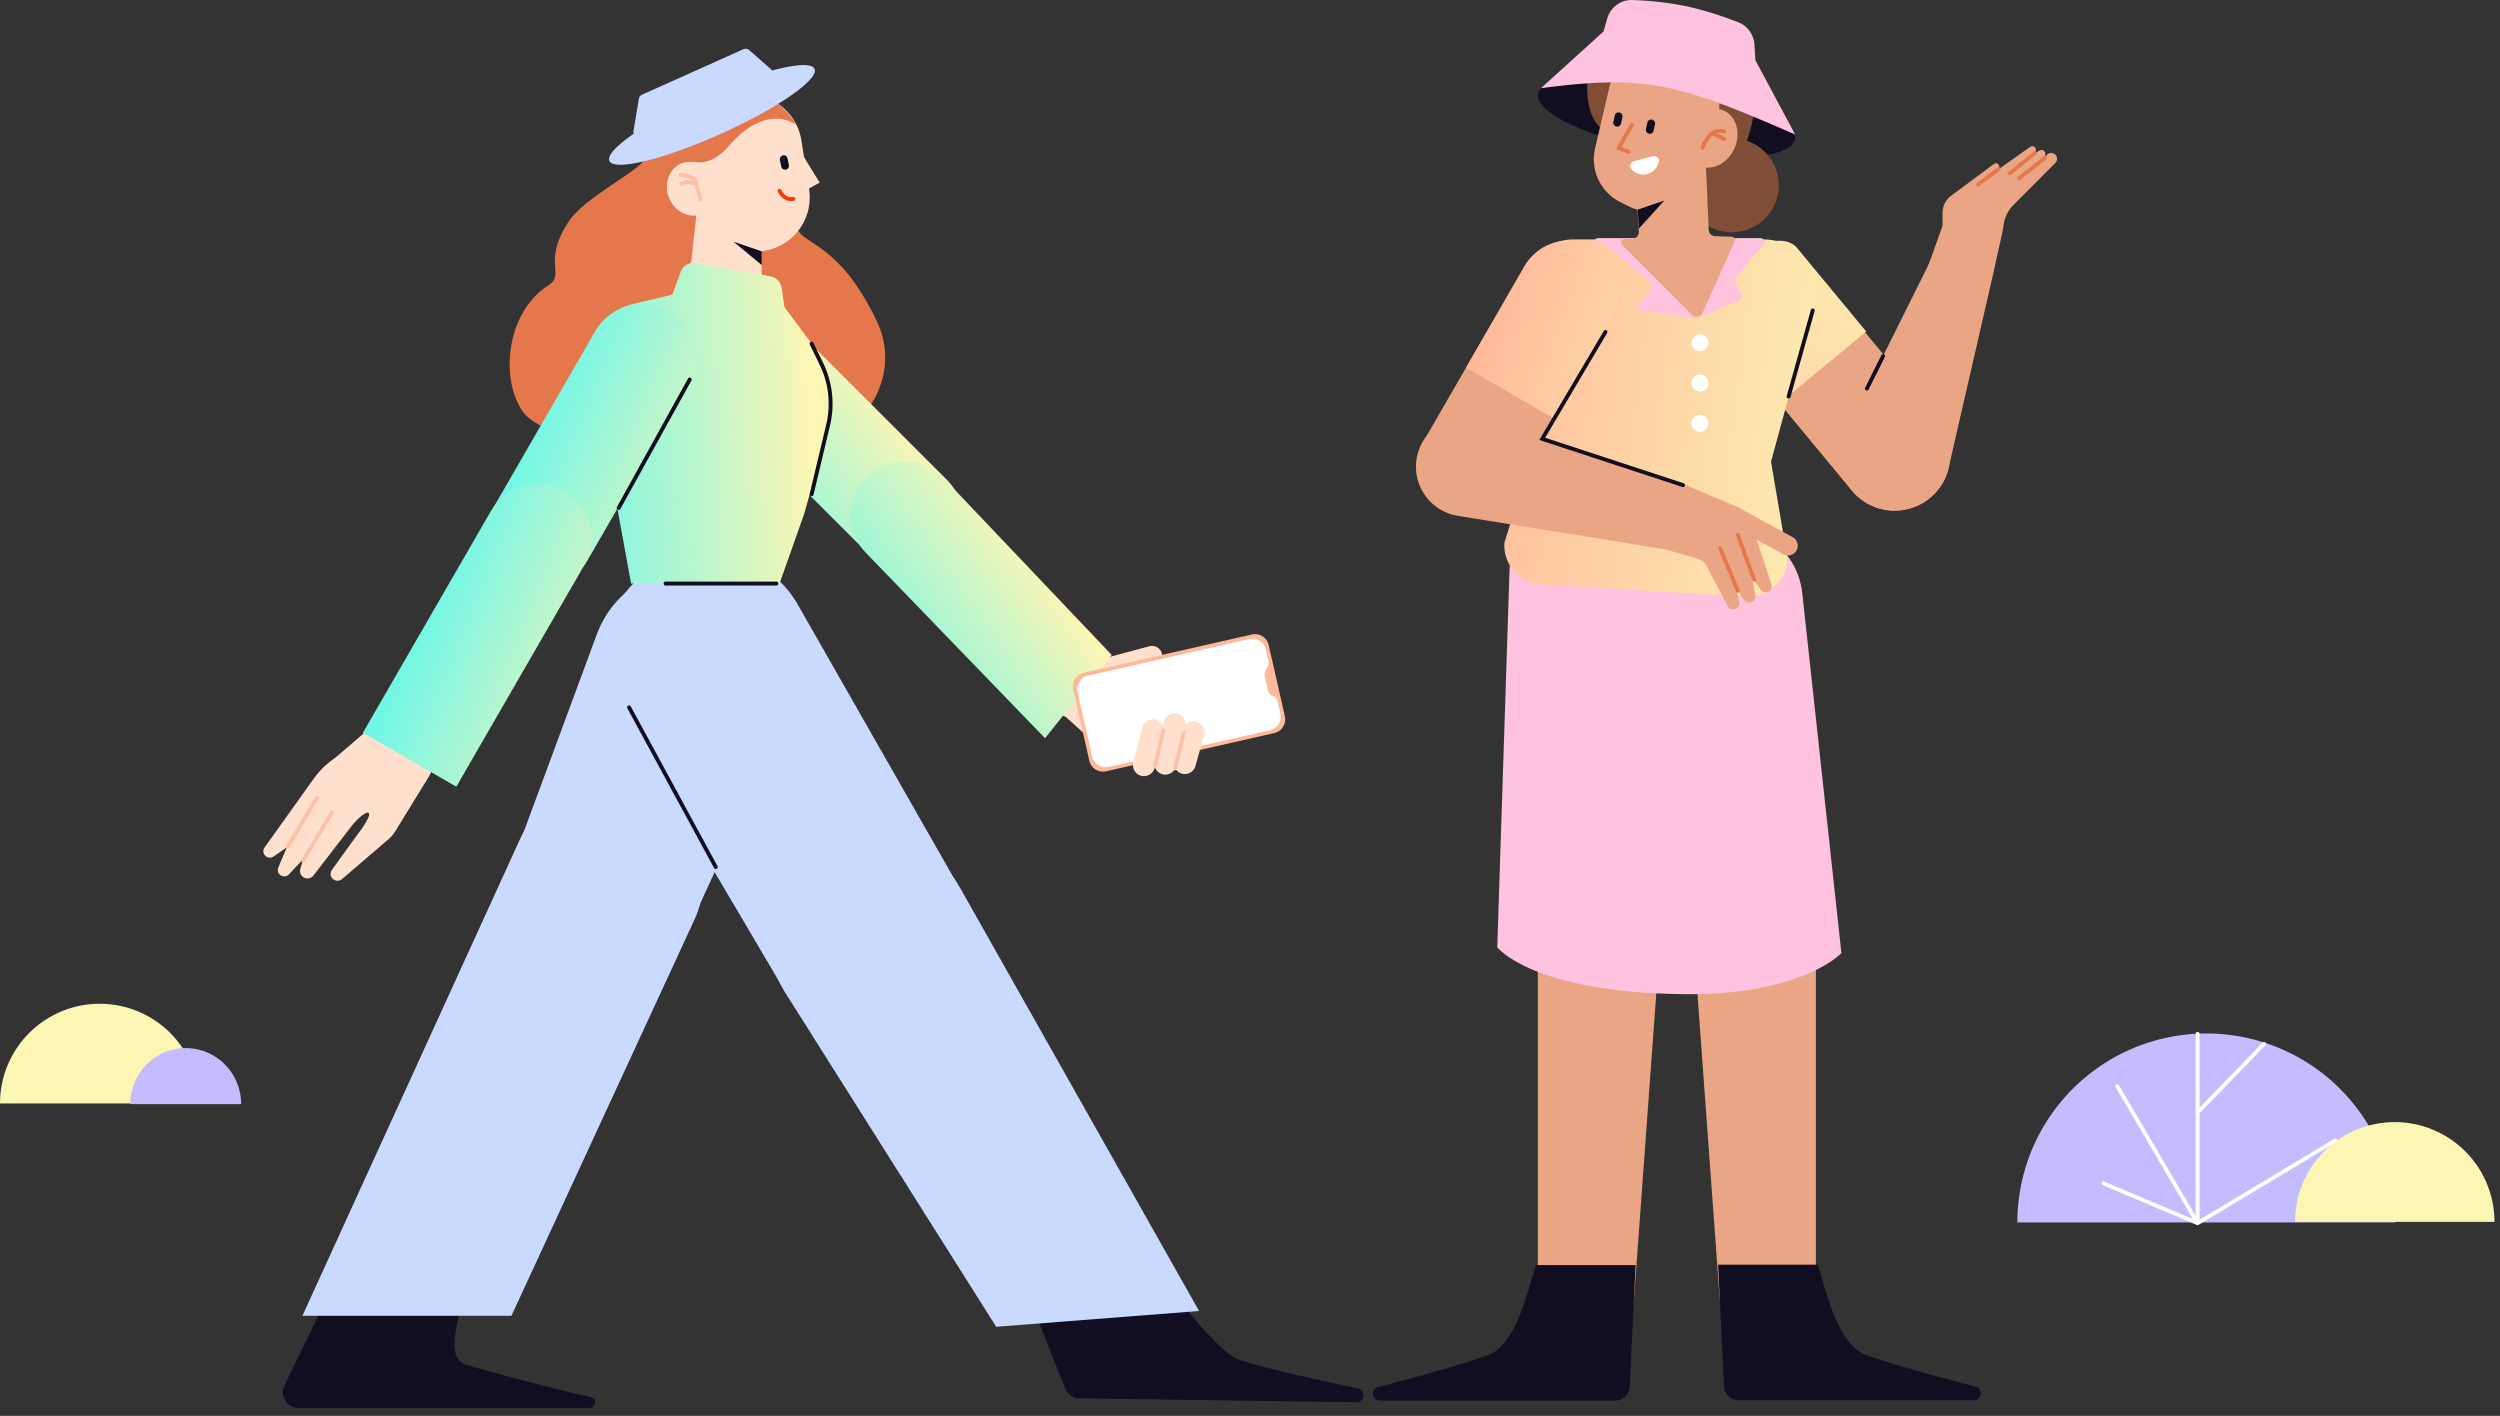<svg width="309" height="175" fill="none" xmlns="http://www.w3.org/2000/svg"><rect width="100%" height="100%" fill="#333333" stroke="none"/><path d="M136.458 82.68a1.256 1.256 0 01.886-1.537l4.723-1.265a1.255 1.255 0 01.649 2.425l-4.722 1.265a1.254 1.254 0 01-1.536-.886v-.002z" fill="#FFE0CD"/><path d="M212.557 160.547l-3.483-47.726c-.347-4.74 3.644-8.657 8.378-8.224a7.697 7.697 0 016.993 7.663v47.853a5.953 5.953 0 01-11.888.434zm-10.595 0l3.483-47.726c.345-4.74-3.646-8.657-8.378-8.224a7.696 7.696 0 00-6.993 7.663v47.853a5.952 5.952 0 0011.888.434z" fill="#EAA585"/><path d="M230.62 167.459c-3.514-1.286-4.88-7.84-5.942-11.147H212.36l.722 15.012a1.833 1.833 0 001.831 1.745h29.067a.851.851 0 00.212-1.676c-3.458-.887-10.241-2.718-13.572-3.934zm-46.721.045c3.512-1.284 4.88-7.84 5.942-11.145h12.317l-.721 15.012a1.835 1.835 0 01-1.832 1.745h-29.067a.851.851 0 01-.212-1.677c3.457-.888 10.241-2.717 13.573-3.935z" fill="#100E20"/><path fill-rule="evenodd" clip-rule="evenodd" d="M196.772 61.252l4.663.26c3.731.208 6.923.912 8.359 4.09h.886c5.75-1.607 11.44 1.799 12.084 7.735l4.834 44.469s-4.834 5.212-19.335 5.075c-18.932-.179-23.201-5.8-23.201-5.8l1.511-46.49c.177-5.423 4.782-9.64 10.199-9.338z" fill="#FFC3DF"/><path d="M213.45 41.99a6.868 6.868 0 01.91-9.672 6.87 6.87 0 019.674.912l15.43 18.642a6.868 6.868 0 01-.91 9.672 6.871 6.871 0 01-9.674-.912L213.45 41.99z" fill="#EAA585"/><path d="M230.67 40.977l-8.552-10.331c-1.341-1.62-4.797-.972-7.719 1.447-2.923 2.42-4.206 5.694-2.865 7.313l8.552 10.331 10.584-8.762v.002z" fill="url(#paint0_linear_242_117)"/><path d="M240.808 58.01l5.543-24.129c.607-2.644-1.613-5.08-4.302-4.722a3.89 3.89 0 00-2.965 2.118l-11.548 23.176a6.87 6.87 0 0013.272 3.556v.002z" fill="#EAA585"/><path fill-rule="evenodd" clip-rule="evenodd" d="M232.862 43.797c.119.06.167.205.108.324l-2.014 4.028a.242.242 0 01-.432-.216l2.014-4.028a.241.241 0 01.324-.108z" fill="#100E20"/><path d="M240.088 27.941l-1.634 4.552c-.656 1.828 2.032 2.887 3.806 2.094 1.013-.452 3.92.039 4.16-1.044l1.054-4.745.148-.82a4.37 4.37 0 011.253-2.654l5.158-5.175a.72.72 0 00-.997-1.04l-.418.383.134-.247a.484.484 0 00-.682-.638l-.523.327.077-.285a.455.455 0 00-.704-.49l-3.878 2.736.051-.192a.411.411 0 00-.644-.438l-5.286 3.924a2.622 2.622 0 00-1.059 2.08l-.016 1.674v-.002z" fill="#EAA585"/><path fill-rule="evenodd" clip-rule="evenodd" d="M251.693 18.77a.24.24 0 01-.037.34l-3.116 2.512a.242.242 0 01-.303-.377l3.116-2.512a.241.241 0 01.34.037zm1.243.606a.243.243 0 01-.041.34l-3.158 2.5a.241.241 0 11-.299-.378l3.158-2.501a.244.244 0 01.34.039zm-5.701 1.372a.242.242 0 01-.048.339l-2.544 1.896a.243.243 0 01-.339-.05.24.24 0 01.05-.338l2.543-1.897a.241.241 0 01.338.05z" fill="#E5774C"/><path d="M217.974 29.592h-23.461a6.446 6.446 0 00-6.44 6.705l.857 21.25-2.98 9.506a4.834 4.834 0 004.609 5.191l25.309 1.516a4.833 4.833 0 005.045-4.828L218.9 57.063l5.432-19.964c.656-3.93-2.374-7.507-6.358-7.507z" fill="url(#paint1_linear_242_117)"/><path d="M221.85 17.209c-.409 2.331-7.846 2.971-16.611 1.43-8.765-1.541-15.539-4.68-15.128-7.01.409-2.331 7.847-2.97 16.612-1.429 8.765 1.54 15.537 4.68 15.127 7.01v-.001z" fill="#100E20"/><path fill-rule="evenodd" clip-rule="evenodd" d="M198.114 15.977s-2.094-.966-1.933-5.8c.103-3.084 3.198-6.778 5.37-7.516 3.981-1.354 9.467 1.13 12.524 4.131 3.224 3.161 3.254 6.703 1.832 10.613a5.8 5.8 0 11-7.541 4.403l-10.252-5.83z" fill="#804E36"/><path d="M217.605 29.432h-20.08c-.453 0-.658.567.269.34l6.409 5.286c-.374.685-.342.984-.508 1.19l-1.105 1.383a.485.485 0 00.311.782l6.522.912c.086.01.171 0 .25-.031l5.356-2.172a.484.484 0 00.251-.664l-.831-1.661a.48.48 0 01.066-.53l3.457-4.035a.483.483 0 00-.367-.797v-.003z" fill="#FFC3DF"/><path fill-rule="evenodd" clip-rule="evenodd" d="M198.876 10.946a5.924 5.924 0 017.473-4.326l1.938.582a5.925 5.925 0 014.191 6.288c.203.039.403.102.596.189 1.566.712 2.143 2.811 1.291 4.691-.701 1.54-2.145 2.454-3.505 2.343l.337 7.71c.018.417.355.75.772.767l2.083.075c.284.01.468.307.352.566l-3.966 8.838a.813.813 0 01-1.316.241l-8.646-8.662a.4.4 0 01.26-.683l1.074-.066a.802.802 0 00.751-.85l-.169-2.73a5.944 5.944 0 01-1.11-.43l-1.038-.525a5.923 5.923 0 01-3.093-6.634l1.725-7.38v-.004z" fill="#EAA585"/><path fill-rule="evenodd" clip-rule="evenodd" d="M200.165 13.904c.26.063.426.322.368.583l-.174.788a.476.476 0 01-.576.36.492.492 0 01-.367-.584l.174-.79a.474.474 0 01.575-.359v.002zm4.025.886a.495.495 0 01.369.583l-.174.788a.476.476 0 01-.575.36.494.494 0 01-.369-.584l.174-.79a.476.476 0 01.575-.359v.002z" fill="#100E20"/><path fill-rule="evenodd" clip-rule="evenodd" d="M201.825 15.204a.241.241 0 01.092.33l-1.497 2.645.963.354a.242.242 0 11-.167.455l-1.23-.453a.239.239 0 01-.143-.143.245.245 0 01.016-.204l1.637-2.892a.243.243 0 01.329-.091z" fill="#E5774C"/><path d="M204.224 19.323c.427-.114.883.148.817.585a1.955 1.955 0 01-2.907 1.403 1.964 1.964 0 01-.552-.477c-.274-.344-.012-.8.414-.915l2.228-.597v.001z" fill="#fff"/><path d="M205.717 24.777l-3.299 1.13.145 2.353 3.154-3.483z" fill="#100E20"/><path fill-rule="evenodd" clip-rule="evenodd" d="M211.595 16.786c.039.007.086.016.14.03.11.031.237.078.376.138.279.119.588.282.867.441a.24.24 0 00.328-.09.242.242 0 00-.09-.33 9.163 9.163 0 00-.915-.466l-.081-.034c.099-.02.199-.03.297-.035a3.057 3.057 0 01.506.013c.013 0 .024.003.029.003h.008a.24.24 0 00.275-.201.24.24 0 00-.201-.276h-.016c-.01 0-.023-.003-.039-.005l-.137-.013a3.75 3.75 0 00-.454-.003c-.348.02-.817.106-1.16.4a6.946 6.946 0 00-.912 1.311 3.447 3.447 0 00-.165.363l-.035.1-.008.028c0 .004 0 .007-.003.009v.003l.233.061-.233-.058a.24.24 0 00.175.293.24.24 0 00.292-.174h.002s.001-.01.004-.018a3.134 3.134 0 01.166-.385 6.37 6.37 0 01.751-1.103v-.002z" fill="#E5774C"/><path d="M198.195 3.894l-7.734 7.008c13.292-1.772 17.32-.402 31.419 5.72l-4.915-9.184-.117-1.922a3.163 3.163 0 00-2.011-2.771c-4.524-1.73-7.903-2.533-13.064-2.742-1.447-.06-2.724.907-3.122 2.299l-.456 1.593v-.001z" fill="#FFC3DF"/><path d="M211.163 42.32a1.047 1.047 0 11-2.093.002 1.047 1.047 0 012.093-.001zm0 4.995a1.047 1.047 0 11-2.093.002 1.047 1.047 0 012.093-.002zm0 4.995a1.047 1.047 0 11-2.093.002 1.047 1.047 0 012.093-.002z" fill="#fff"/><path d="M188.447 32.89a6.321 6.321 0 0110.947 6.32l-11.825 20.483a6.32 6.32 0 11-10.948-6.32l11.826-20.482z" fill="#EAA585"/><path d="M188.447 32.89a6.321 6.321 0 018.634-2.313 6.317 6.317 0 012.312 8.633l-7.248 12.556-10.947-6.32 7.249-12.557v.002z" fill="url(#paint2_linear_242_117)"/><path d="M180.193 63.758a6.156 6.156 0 01-5.008-7.524 6.156 6.156 0 017.847-4.423l22.091 7.008a4.44 4.44 0 01-2.048 8.617l-22.882-3.678z" fill="#EAA585"/><path fill-rule="evenodd" clip-rule="evenodd" d="M213.326 63.249a1.21 1.21 0 011.641-.479l6.606 3.626a1.208 1.208 0 01-1.163 2.119l-6.606-3.626a1.208 1.208 0 01-.478-1.64z" fill="#EAA585"/><path d="M206.007 67.94l-4.023-.666c-3.19-.528-4.825-4.125-3.126-6.875a4.55 4.55 0 015.35-1.908l3.572 1.231 6.825 2.875a3.231 3.231 0 011.808 1.954l2.545 7.676a.745.745 0 01-1.298.686l-1.112-1.451.416 2.076a.781.781 0 01-1.4.608l-.956-1.334.359 1.574a.766.766 0 01-.439.87.766.766 0 01-.982-.345l-2.642-5.02a1.616 1.616 0 00-.97-.796l-3.927-1.156z" fill="#EAA585"/><path fill-rule="evenodd" clip-rule="evenodd" d="M214.706 65.86a.242.242 0 01.31.145l2.014 5.558a.242.242 0 01-.455.165l-2.014-5.559a.242.242 0 01.145-.31zm-2.186 1.695a.24.24 0 01.316.13l2.175 5.236a.24.24 0 01-.131.316.24.24 0 01-.315-.13l-2.176-5.237a.245.245 0 01.131-.315z" fill="#E5774C"/><path fill-rule="evenodd" clip-rule="evenodd" d="M198.557 40.824a.241.241 0 01.086.33l-7.662 12.953 17.116 5.626a.24.24 0 01.153.305.24.24 0 01-.304.154L190.26 54.38l7.967-13.471a.241.241 0 01.33-.086v.002zm25.562-2.682a.24.24 0 01.166.298l-2.981 10.634a.24.24 0 11-.464-.13l2.981-10.635a.242.242 0 01.298-.167z" fill="#100E20"/><path d="M79.701 19.676c4.166-6.714 6.974-9.853 13.345-8.245 8.413 2.125 5.803 12.7 5.439 15.978-.34 3.06 4.777 1.43 9.944 12.408 3.4 7.225-2.404 15.932-11.473 15.299-7.309-.51-28.812 1.274-32.466-4.42-2.773-4.321-1.7-12.238 3.229-15.384 2.309-1.472-.823-2.72 2.55-7.904 1.96-3.012 8.37-6.02 9.434-7.734l-.002.002z" fill="#E5774C"/><path fill-rule="evenodd" clip-rule="evenodd" d="M99.065 17.447a6.692 6.692 0 10-13.218 2.09l.07.448a2.848 2.848 0 00-1.535.117c-1.6.585-2.376 2.486-1.734 4.247.558 1.526 2 2.446 3.416 2.284l-.847 7.674a4.43 4.43 0 003.203 4.75l.103.029c2.826.794 5.628-1.328 5.628-4.264v-3.776A6.69 6.69 0 00100 23.352l-.933-5.905h-.002z" fill="#FFE0CD"/><path fill-rule="evenodd" clip-rule="evenodd" d="M83.878 21.606a.242.242 0 01.253-.23h.019a3.875 3.875 0 01.246.023c.158.018.376.05.603.108.226.058.472.142.687.268.212.126.414.304.512.557a2.012 2.012 0 01.09.343l.482 1.858a.241.241 0 01-.174.295.241.241 0 01-.295-.174l-.45-1.737c-.385-.122-.644-.166-.858-.16-.23.007-.427.07-.691.19a.242.242 0 11-.204-.437c.292-.134.558-.228.883-.236.203-.005.42.023.675.086a.888.888 0 00-.214-.17 2.226 2.226 0 00-.56-.215 4.237 4.237 0 00-.713-.115l-.046-.003h-.015m-.23-.251a.243.243 0 00.23.253l-.23-.253z" fill="#FFBFA8"/><path d="M101.314 22.573l-3.763-6.126 1.18 7.529 2.583-1.402v-.001z" fill="#FFE0CD"/><path d="M90.666 29.875l3.485 1.19v1.7l-3.485-2.889v-.002z" fill="#100E20"/><path d="M90.07 18.061c4.76-5.525 8.33-2.634 8.33-2.634s-2.806-6.12-10.625-2.805c-3.43 2.065-4.674 8.414-4.674 8.414s.47-.713 1.36-.935c.68-.17 1.445-.085 1.445-.085s1.968.594 4.165-1.955h-.001z" fill="#E5774C"/><path fill-rule="evenodd" clip-rule="evenodd" d="M96.774 19.202a.483.483 0 00-.379.568l.17.85a.484.484 0 00.947-.19l-.17-.851a.483.483 0 00-.568-.379v.002z" fill="#100E20"/><path fill-rule="evenodd" clip-rule="evenodd" d="M96.26 23.365a.242.242 0 00-.12.32l.002.01.012.024.043.084c.039.07.093.163.168.266.145.201.37.454.675.604.293.142.559.177.754.176.097 0 .177-.012.235-.023l.07-.014.02-.007c.004 0 .005 0 .007-.002h.003l-.074-.23.074.23a.24.24 0 00.155-.304.243.243 0 00-.303-.156h-.007a.985.985 0 01-.189.023c-.133 0-.322-.023-.536-.126-.201-.099-.37-.28-.494-.451a2.19 2.19 0 01-.171-.283l-.008-.016v-.003h-.002a.24.24 0 00-.319-.119l.005-.003z" fill="#FC3609"/><path fill-rule="evenodd" clip-rule="evenodd" d="M78.295 16.22l.667-4.005a.684.684 0 01.391-.509l12.528-5.621a.68.68 0 01.728.11l2.836 2.5.016.014c2.895-.781 4.893-.908 5.214-.195.583 1.3-4.62 4.902-11.622 8.044-7.002 3.141-13.15 4.635-13.734 3.335-.293-.653.875-1.889 2.998-3.353a.666.666 0 01-.022-.32z" fill="#CADAFF"/><path d="M57.604 168.666c-2.926-.918-.532-6.395.08-10.4.29-1.894-1.021-3.432-2.72-4.317l-2.04-1.06a7.738 7.738 0 00-10.527 3.479l-7.237 14.865a1.934 1.934 0 001.738 2.782h35.993c.063 0 .124-.01.184-.027.64-.192.609-1.139-.044-1.292-4.6-1.075-12.345-3.063-15.43-4.03h.003z" fill="#100E20"/><path d="M97.317 88.294a12.773 12.773 0 00.035-10.617c-4.71-10.405-19.663-9.876-23.627.837l-13.53 36.577c-2.422 6.547 1.63 13.697 8.49 14.985a11.27 11.27 0 0012.31-6.36l16.32-35.422h.002z" fill="#CADAFF"/><path d="M63.214 162.63l22.609-48.934a11.869 11.869 0 00-.761-11.352c-5.056-7.949-16.908-7.127-20.82 1.442l-26.865 58.846h25.837v-.002z" fill="#CADAFF"/><path d="M153.329 168.131c-2.63-.825-8.043-7.702-11.507-12.945-1.937-2.932-5.533-4.798-8.989-4.163-4.486.823-7.104 5.534-5.438 9.778l4.241 10.805a1.931 1.931 0 001.772 1.228l34.253.488a.863.863 0 00.188-1.708c-3.68-.764-10.943-2.362-14.52-3.483z" fill="#100E20"/><path d="M76.42 87.6c-3.623-6.141-1.54-14.059 4.635-17.623 6.156-3.554 14.03-1.423 17.554 4.752l19.427 34.044c3.591 6.292 1.119 14.308-5.388 17.489a12.547 12.547 0 01-16.314-4.899L76.421 87.601h-.002z" fill="#CADAFF"/><path d="M97.072 122.724c-3.822-6.05-1.843-14.066 4.355-17.644 6.07-3.505 13.831-1.384 17.275 4.717l29.502 52.239-25.072 1.954-26.06-41.266z" fill="#CADAFF"/><path fill-rule="evenodd" clip-rule="evenodd" d="M77.64 87.222a.242.242 0 01.328.097l10.714 19.737a.24.24 0 11-.423.231L77.544 87.549a.241.241 0 01.097-.327z" fill="#100E20"/><path d="M134.945 81.38l-2.225-1.307a4.166 4.166 0 00-5.966 2.02 4.165 4.165 0 002.3 5.439l2.662 1.071 5.863 5.27 11.814-2.805-3.113-2.818a.288.288 0 01.151-.5l4.739-.676a.872.872 0 00-.066-1.734l-7.151-.477-9.008-3.485v.002z" fill="#FFE0CD"/><path d="M90.026 51.159a6.669 6.669 0 019.43-9.43l17.645 17.644a6.669 6.669 0 01-9.43 9.43L90.026 51.159z" fill="url(#paint3_linear_242_117)"/><path d="M137.41 80.954l-20.957-22.057a6.669 6.669 0 00-9.43 9.43l22.141 22.912 8.245-10.285h.001z" fill="url(#paint4_linear_242_117)"/><path d="M96.618 35.594a1.699 1.699 0 00-1.383-1.432l-9.201-1.655a1.699 1.699 0 00-1.897 1.088L83.1 36.419l-4.852 1.149a6.8 6.8 0 00-5.123 7.837L78 72.115h18.358l3.06-8.668 3.159-11.327c.85-3.042.241-6.304-1.646-8.835l-3.977-5.335-.336-2.354v-.002z" fill="url(#paint5_linear_242_117)"/><path fill-rule="evenodd" clip-rule="evenodd" d="M100.207 42.265a.244.244 0 01.324.111l1.213 2.493a11.521 11.521 0 01.848 7.717l-2.043 8.56a.242.242 0 11-.471-.112l2.043-8.56a11.03 11.03 0 00-.812-7.394l-1.213-2.493a.244.244 0 01.111-.324v.002z" fill="#100E20"/><path d="M42.276 108.65l5.728-4.91c.335-.287.624-.625.854-1l4.197-6.827 2.256-4.663a4.432 4.432 0 00-7.592-4.511l-2.86 3.99-3.633 3.12a10.22 10.22 0 00-2.744 3.75l-4.081 9.613a.8.8 0 001.32.858l1.74-1.873-.344 1.201a.925.925 0 001.639.796l4.75-6.162c.262-.362 1.619-1.774 2.019-1.574.518.26-1.128 2.436-1.49 2.891l-2.982 4.126a.851.851 0 001.222 1.175h.001z" fill="#FFE0CD"/><path d="M42.267 93.18a10.23 10.23 0 00-3.494 3.067l-6.07 8.497a.8.8 0 001.105 1.123l2.102-1.45-.594 1.097a.927.927 0 001.427 1.135l7.853-6.969" fill="#FFE0CD"/><path fill-rule="evenodd" clip-rule="evenodd" d="M41.155 100.21a.242.242 0 01.082.332l-3.569 5.949a.242.242 0 01-.414-.25l3.569-5.949a.243.243 0 01.332-.083v.001zm-1.869-1.772a.242.242 0 01.082.332l-3.569 5.948a.24.24 0 01-.332.082.24.24 0 01-.082-.331l3.569-5.95a.243.243 0 01.332-.083v.002z" fill="#FFBFA8"/><path d="M73.58 40.919a6.668 6.668 0 0111.55 6.667l-12.476 21.61a6.668 6.668 0 01-11.55-6.668l12.477-21.61z" fill="url(#paint6_linear_242_117)"/><path fill-rule="evenodd" clip-rule="evenodd" d="M85.365 46.702a.24.24 0 01.095.329L76.679 62.9a.241.241 0 11-.424-.233l8.781-15.87a.241.241 0 01.329-.096z" fill="#100E20"/><path d="M60.665 63.186a6.668 6.668 0 0111.55 6.668L56.402 97.238 44.854 90.57l15.811-27.385z" fill="url(#paint7_linear_242_117)"/><path d="M154.736 78.42a1.73 1.73 0 012.072 1.306l2.002 8.807a1.733 1.733 0 01-1.305 2.072l-20.791 4.724a1.73 1.73 0 01-2.072-1.305l-2.001-8.809a1.729 1.729 0 011.304-2.07l20.791-4.724z" fill="#FFB99A"/><path d="M154.396 78.983a1.73 1.73 0 012.072 1.305l.306 1.345c.08.351 0 .722-.218 1.007-.219.287-.299.657-.219 1.009l.388 1.714c.07.306.297.551.595.646.3.095.525.34.595.646l.348 1.534a1.733 1.733 0 01-1.304 2.072l-19.902 4.523a1.732 1.732 0 01-2.072-1.305l-1.796-7.903a1.73 1.73 0 011.303-2.07l19.902-4.523h.002z" fill="#fff"/><path fill-rule="evenodd" clip-rule="evenodd" d="M146.53 89.564a1.358 1.358 0 012.291 1.308l-1.065 3.807a1.36 1.36 0 01-2.499.293 1.358 1.358 0 01-1.537.735 1.363 1.363 0 01-.982-.9l-.03.117a1.36 1.36 0 01-2.635-.674l1.103-4.32a1.36 1.36 0 012.558-.22l.113-.474a1.358 1.358 0 012.683.324v.004z" fill="#FFE0CD"/><path fill-rule="evenodd" clip-rule="evenodd" d="M143.839 90.067c.13.031.211.162.18.29l-1.02 4.335a.241.241 0 11-.47-.11l1.02-4.334a.241.241 0 01.29-.18zm2.554.257a.242.242 0 01.175.293l-1.105 4.42a.242.242 0 01-.469-.118l1.105-4.42a.244.244 0 01.294-.175z" fill="#FFBFA8"/><path fill-rule="evenodd" clip-rule="evenodd" d="M82.025 72.128c0-.134.108-.242.242-.242h13.695a.241.241 0 110 .484H82.267a.241.241 0 01-.242-.242z" fill="#100E20"/><path d="M296.071 151.1a23.36 23.36 0 00-23.363-23.362 23.362 23.362 0 00-23.362 23.362h46.725z" fill="#C5BBFF"/><path fill-rule="evenodd" clip-rule="evenodd" d="M271.624 127.538c.134 0 .242.108.242.242v9.124l7.803-8.042a.24.24 0 01.341-.004.239.239 0 01.005.341l-8.149 8.399v13.159l16.669-10.015a.243.243 0 01.248.416l-17.035 10.232a.24.24 0 01-.219.017l-11.618-4.923a.242.242 0 01.188-.446l10.947 4.639-9.56-16.309a.241.241 0 01.086-.33.243.243 0 01.332.085l9.478 16.17V127.78c0-.134.108-.242.242-.242z" fill="#fff"/><path d="M308.316 151.02c0-3.269-1.298-6.404-3.611-8.715a12.319 12.319 0 00-17.43 0 12.321 12.321 0 00-3.61 8.715h24.651zM24.651 136.392a12.324 12.324 0 10-24.652 0h24.652z" fill="#FCF6B5"/><path d="M29.807 136.472c0-1.837-.722-3.6-2.006-4.9a6.808 6.808 0 00-4.841-2.029c-1.816 0-3.558.73-4.842 2.029a6.975 6.975 0 00-2.006 4.9h13.695z" fill="#C5BBFF"/><defs><linearGradient id="paint0_linear_242_117" x1="195.106" y1="84.077" x2="234.094" y2="15.409" gradientUnits="userSpaceOnUse"><stop stop-color="#FFB99A"/><stop offset="1" stop-color="#FCF6B5"/></linearGradient><linearGradient id="paint1_linear_242_117" x1="179.482" y1="47.76" x2="234.186" y2="54.692" gradientUnits="userSpaceOnUse"><stop stop-color="#FFB99A"/><stop offset="1" stop-color="#FCF6B5"/></linearGradient><linearGradient id="paint2_linear_242_117" x1="184.416" y1="37.544" x2="217.99" y2="49.294" gradientUnits="userSpaceOnUse"><stop stop-color="#FFB99A"/><stop offset="1" stop-color="#FCF6B5"/></linearGradient><linearGradient id="paint3_linear_242_117" x1="84.087" y1="69.006" x2="110.49" y2="50.379" gradientUnits="userSpaceOnUse"><stop stop-color="#4BF6F4"/><stop offset="1" stop-color="#FCF6B5"/></linearGradient><linearGradient id="paint4_linear_242_117" x1="100.427" y1="87.315" x2="127.988" y2="68.108" gradientUnits="userSpaceOnUse"><stop stop-color="#4BF6F4"/><stop offset="1" stop-color="#FCF6B5"/></linearGradient><linearGradient id="paint5_linear_242_117" x1="61.078" y1="53.313" x2="100.259" y2="51.985" gradientUnits="userSpaceOnUse"><stop stop-color="#4BF6F4"/><stop offset="1" stop-color="#FCF6B5"/></linearGradient><linearGradient id="paint6_linear_242_117" x1="58.688" y1="49.083" x2="91.09" y2="62.499" gradientUnits="userSpaceOnUse"><stop stop-color="#4BF6F4"/><stop offset="1" stop-color="#FCF6B5"/></linearGradient><linearGradient id="paint7_linear_242_117" x1="45.616" y1="71.726" x2="78.019" y2="85.142" gradientUnits="userSpaceOnUse"><stop stop-color="#4BF6F4"/><stop offset="1" stop-color="#FCF6B5"/></linearGradient></defs></svg>